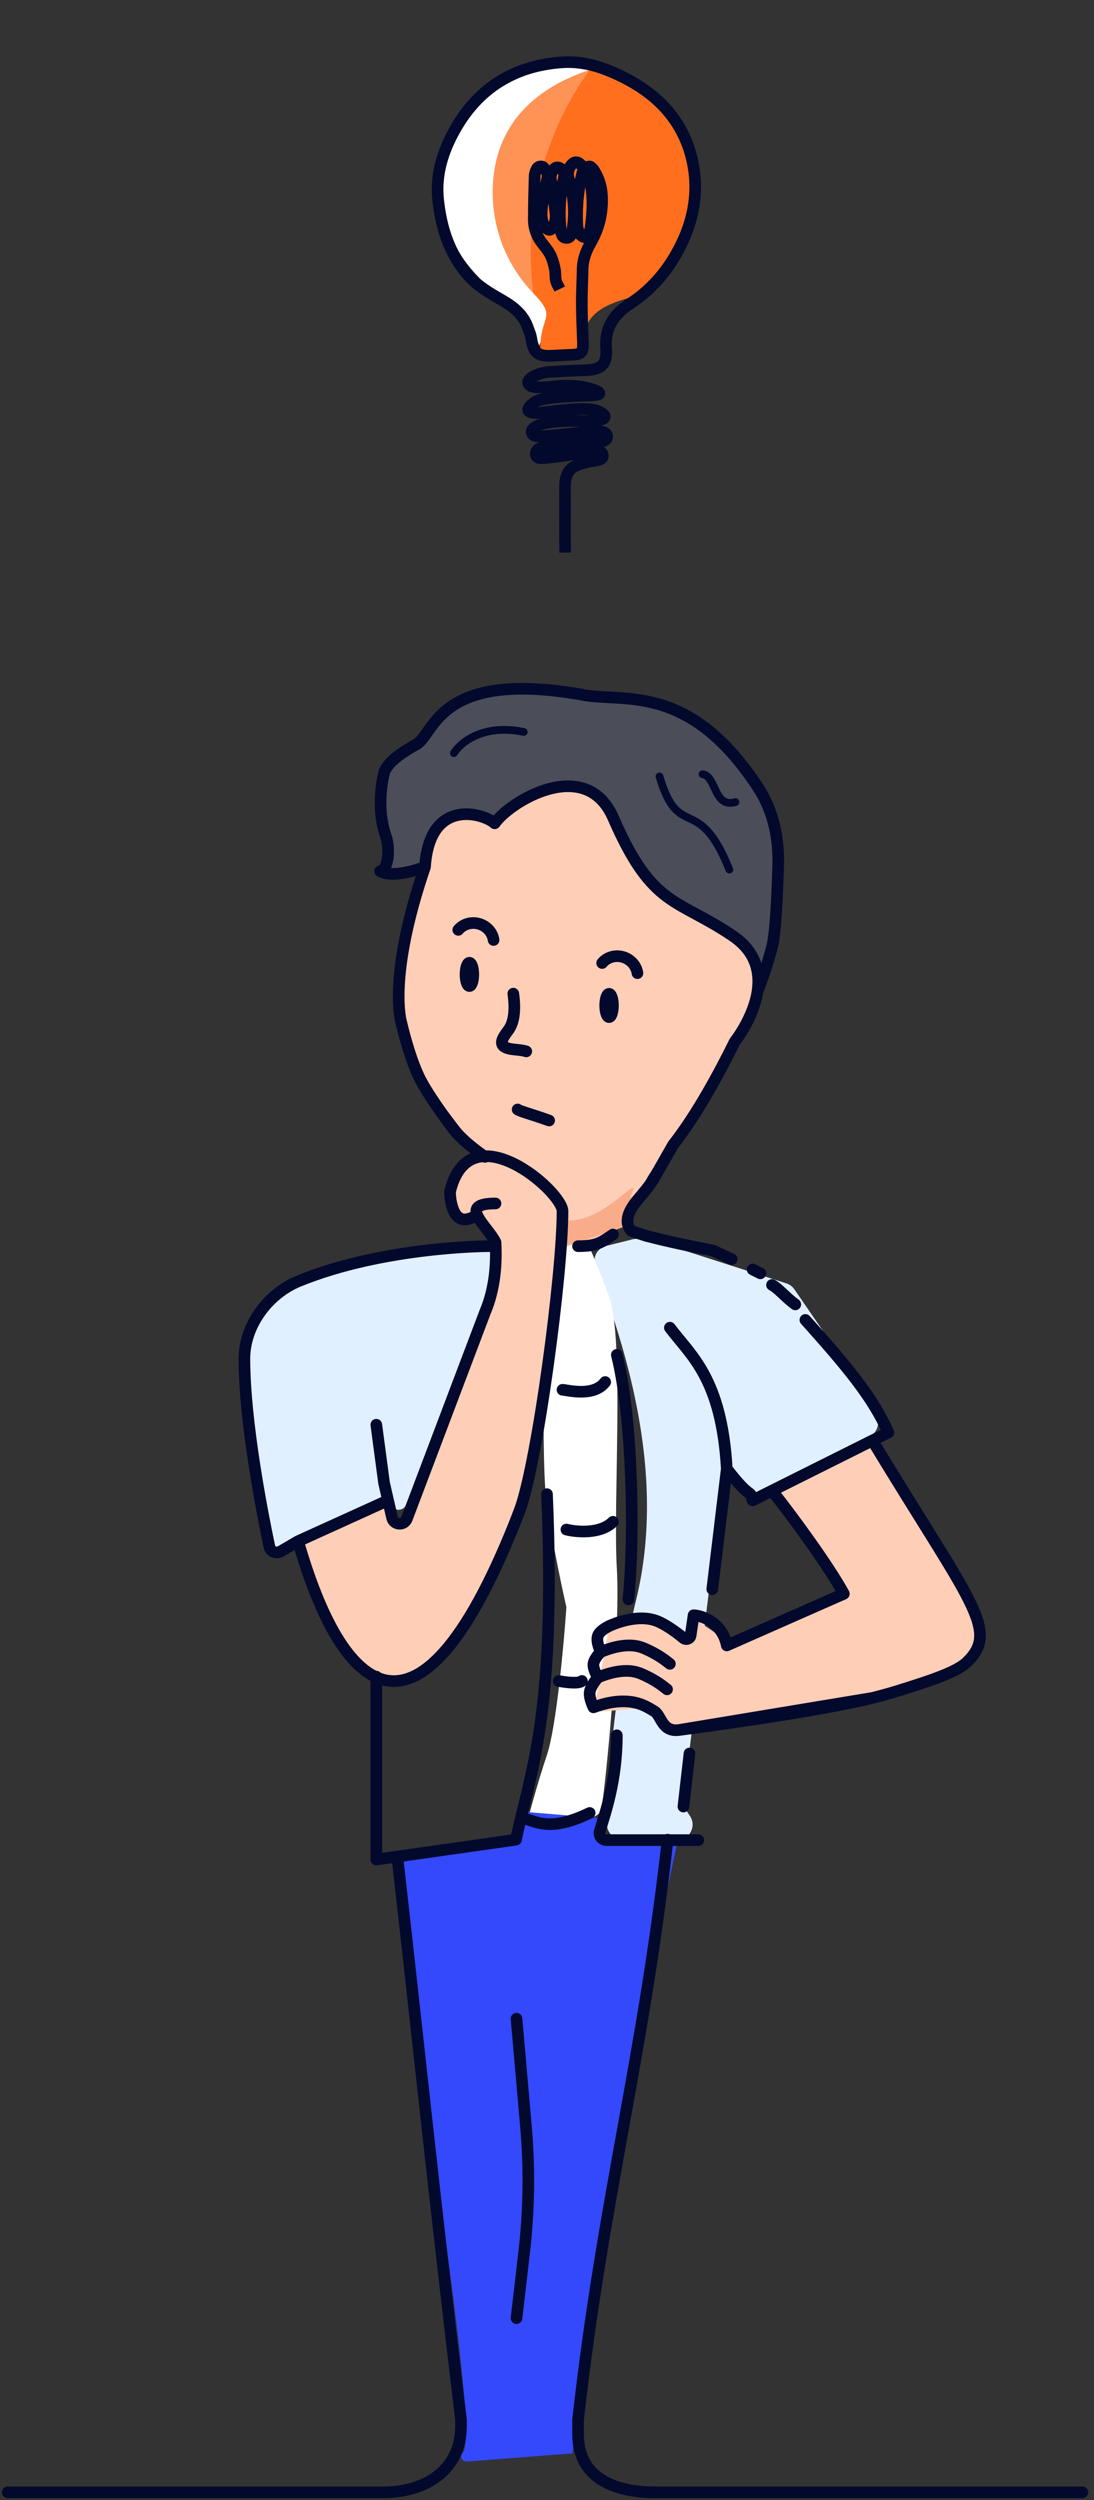 <svg width="141" height="322" viewBox="0 0 141 322" fill="none" xmlns="http://www.w3.org/2000/svg">
<rect x="0" y="0" width="141" height="322" fill="#333333" stroke="none"/>
<path d="M57.007 24.253C57.225 16.213 62.222 11.424 69.5 9C75.769 5.865 82.582 12.159 79.954 18.656L69.5 44.5C67.001 38 57.007 36 57.007 24.253Z" fill="white"/>
<path d="M84.051 37.632C87.22 34.277 89.162 29.753 89.162 24.775C88.5 15.5 83.446 11.475 76 9C68.723 11.424 63.726 16.213 63.507 24.253C63.364 29.498 65.379 34.273 68.728 37.755C71.896 41.048 69.623 40.467 69.623 45.036V45.255H75.039V45.036C75.039 40 78 39 84.051 37.632Z" fill="#FF6F1E"/>
<path d="M63.507 24.253C63.726 16.213 68.723 11.424 76 9C70.204 17.049 67.58 26.953 68.629 36.817L68.728 37.755C65.379 34.273 63.364 29.498 63.507 24.253Z" fill="white" fill-opacity="0.25"/>
<path d="M72.149 37.222C71.978 36.868 71.737 36.529 71.654 36.156C71.544 35.663 71.615 35.13 71.508 34.636C71.375 34.017 71.211 33.383 70.93 32.821C70.652 32.265 70.222 31.781 69.84 31.281C69.144 30.372 68.788 29.344 68.795 28.212C68.805 26.369 68.846 24.526 68.905 22.685C68.916 22.363 69.036 22.022 69.191 21.734C69.295 21.46 69.821 21.293 70.069 21.585C70.391 21.965 70.672 22.386 70.541 22.969C70.292 24.078 70.045 25.193 69.901 26.318C69.78 27.265 69.671 28.255 70.19 29.14C70.319 29.36 70.636 29.631 70.838 29.609C71.051 29.587 71.325 29.273 71.402 29.034C71.543 28.593 71.659 28.101 71.611 27.648C71.445 26.09 71.216 24.539 70.984 22.99C70.915 22.532 71.235 21.766 71.638 21.598C71.992 21.452 72.465 21.721 72.678 22.258C72.756 22.451 72.725 22.712 72.675 22.926C72.177 25.071 72.029 27.239 72.258 29.425C72.309 29.913 72.365 30.604 72.962 30.646C73.579 30.691 73.708 30.023 73.788 29.528C74.148 27.318 73.937 25.143 73.302 23.006C73.097 22.318 73.261 21.575 73.779 21.101C74.076 20.829 74.395 20.82 74.687 21.065C74.957 21.291 75.276 21.468 75.138 21.971C74.519 24.242 74.292 26.563 74.4 28.912C74.418 29.297 74.504 29.704 74.673 30.047C74.783 30.272 75.086 30.514 75.321 30.532C75.503 30.546 75.778 30.261 75.89 30.046C76.04 29.758 76.106 29.414 76.149 29.087C76.467 26.648 76.498 24.229 75.619 21.874C75.582 21.774 75.619 21.573 75.694 21.524C75.8 21.452 76.015 21.412 76.105 21.473C76.294 21.6 76.465 21.781 76.583 21.976C77.179 22.949 77.515 24.009 77.581 25.148C77.705 27.323 77.233 29.366 76.144 31.256C75.534 32.316 75.116 33.416 75.093 34.651C75.065 36.165 74.979 37.679 74.988 39.191C74.998 41.116 75.072 42.232 75.132 44.156C75.172 45.404 74.944 45.652 73.705 45.691C72.738 45.721 71.771 45.798 70.802 45.824C69.342 45.863 68.771 45.355 68.535 43.919C68.389 43.033 68.297 42.926 67.993 42.091C67.414 40.499 66.15 39.489 64.712 38.664C63.138 37.759 61.556 36.855 60.338 35.464C57.87 32.65 56.83 29.256 56.461 25.644C56.136 22.45 57.078 19.477 58.62 16.724C61.63 11.351 66.282 8.449 72.459 8.027C75.265 7.835 77.849 8.7 80.314 9.936C84.705 12.137 87.907 15.416 89.12 20.245C90.268 24.82 89.3 29.128 86.898 33.143C85.451 35.562 83.562 37.582 81.192 39.126C79.078 40.504 77.909 42.268 78.123 44.918C78.285 46.927 77.465 47.632 75.429 47.683C73.788 47.724 72.441 47.821 70.802 47.9V47.9C69.575 47.958 67.343 48.854 68.286 49.641C68.559 49.869 69.184 49.908 69.89 49.896C70.601 49.883 71.308 49.775 72.017 49.717C72.474 49.679 72.932 49.668 73.39 49.672C75.734 49.698 78.75 50.764 76.411 50.922V50.922C71.873 51.037 69.537 51.348 69.024 51.732C68.269 52.22 67.247 53.196 69.206 53.196C71.058 53.04 74.018 52.531 76.112 52.721C76.569 52.762 77.371 53.001 77.712 53.308V53.308C78.831 54.317 75.6 54.26 74.094 54.218C73.088 54.19 72.168 54.241 70.958 54.385V54.385C69.871 54.514 67.96 55.15 68.682 55.973C69.007 56.344 70.089 56.187 70.165 56.187C72.289 55.997 74.286 55.769 76.411 55.588C76.858 55.552 78.171 55.422 78.263 56.187C78.256 56.637 77.964 56.923 76.546 56.996C75.48 57.052 74.407 57.029 73.347 57.133C72.169 57.249 70.997 57.448 69.831 57.658C69.425 57.731 68.997 58.064 69.07 58.561C69.144 59.056 69.658 59.03 70.043 58.999C70.889 58.931 71.734 58.83 72.575 58.711C73.983 58.513 75.386 58.281 76.795 58.085C76.923 58.067 77.056 58.082 77.19 58.104C77.404 58.14 77.587 58.29 77.662 58.493V58.493C77.771 58.786 77.623 59.106 77.319 59.182C77.041 59.251 76.747 59.313 76.546 59.365C75.485 59.497 74.675 59.764 74.082 60.058C73.123 60.532 72.816 61.596 72.82 62.665V62.665C72.85 69.173 72.792 64.66 72.834 71.169" stroke="#03092D" stroke-width="1.5"/>
<path d="M82 206C86.155 188.919 79.938 171.979 76.729 163.053C76.332 161.948 76.981 160.755 78.121 160.47L81.515 159.621C81.833 159.542 82.167 159.542 82.485 159.621L88 161L101.35 165.291C101.772 165.427 102.136 165.698 102.387 166.062L107.5 173.5L112.874 182.181C113.483 183.165 113.132 184.459 112.109 185.001L98.433 192.242C97.624 192.67 96.621 192.405 96.13 191.633C95.245 190.242 93.106 190.727 92.906 192.362L88.09 231.764C88.032 232.239 88.146 232.719 88.411 233.117L88.927 233.891C89.813 235.22 88.86 237 87.263 237H80.306C79.089 237 78.123 235.921 78.193 234.705C78.481 229.695 78.724 219.469 82 206Z" fill="#E1F0FF"/>
<path d="M77.5 233C77.1 235 71 234.833 68 234.5C68.333 233.167 69.3 229.6 70.5 226C71.7 222.4 72.667 211.833 73 207C72.5 204.833 71.3 199.2 70.5 194C69.7 188.8 70.167 169.833 70.5 161L75 158.5C75.5 159.5 76.9 162.6 78.5 167C80.5 172.5 79 193.5 79.5 202C80 210.5 78 230.5 77.5 233Z" fill="white"/>
<path d="M78.5 209.5L76.5 220.5L83 220L86 222.5L112 218.5L123 215L127 210.5L123 203L112 185L99.5 192L109 206L102 208.5L94 211.5L92.5 210.5L89.5 208.5L88 211.5L84 208.5L78.5 209.5Z" fill="#FFCEB6"/>
<path d="M49.097 193.391L35 199.5L33 185.5L31.742 173.756C31.588 172.323 32.061 170.892 33.039 169.832L36.428 166.162C37.126 165.406 38.04 164.883 39.045 164.666L56 161L60.27 160.247C63.813 159.621 65.917 164.071 63.185 166.413C62.736 166.798 62.39 167.29 62.18 167.843L52.341 193.784C52.02 194.63 50.845 194.69 50.44 193.88C50.193 193.386 49.604 193.172 49.097 193.391Z" fill="#E1F0FF"/>
<path d="M55.564 109.602C55.792 106.418 58.838 104.209 61.935 104.983C63.257 105.314 64.656 105.105 65.825 104.404L69.504 102.197C72.169 100.598 75.569 100.948 77.853 103.056L78.577 103.724C79.803 104.856 80.5 106.448 80.5 108.116C80.5 110.215 81.601 112.161 83.402 113.241L88 116L94.468 120.043C95.473 120.671 96.302 121.543 96.877 122.579L96.961 122.73C97.939 124.491 98.112 126.587 97.434 128.484L96.218 131.888C96.073 132.295 95.89 132.688 95.673 133.061L92.5 138.5L88 145L83.783 151.091C83.595 151.363 83.426 151.649 83.278 151.945L81 156.5C80.333 157.5 78.5 159.7 76.5 160.5C74.5 161.3 64 150.167 59.5 145.5C56.667 141.833 51.9 135.7 51.5 132.5C51 128.5 51.55 122 53 118C54.16 114.8 55.15 111.666 55.5 110.499L55.564 109.602Z" fill="#FFCEB6"/>
<path d="M60.019 125.087C59.943 125.883 60.097 126.714 60.362 126.942C60.628 127.17 60.904 126.709 60.981 125.913C61.057 125.117 60.903 124.286 60.638 124.058C60.372 123.83 60.096 124.291 60.019 125.087Z" fill="#03092D" stroke="#03092D" stroke-width="1.5" stroke-linecap="round" stroke-linejoin="round"/>
<path d="M78.019 129.087C77.943 129.883 78.097 130.714 78.362 130.942C78.628 131.17 78.904 130.709 78.981 129.913C79.057 129.117 78.903 128.286 78.638 128.058C78.372 127.83 78.096 128.291 78.019 129.087Z" fill="#03092D" stroke="#03092D" stroke-width="1.5" stroke-linecap="round" stroke-linejoin="round"/>
<path d="M81.5 153.5C82.5 151 77 158.499 72 157L73 160.5L80.5 158C81.333 155.667 80.943 154.893 81.5 153.5Z" fill="#F9AC8A"/>
<path d="M38.5 198L47.317 193.992C48.506 193.452 49.906 194.014 50.391 195.226C50.463 195.408 50.509 195.599 50.545 195.791C50.778 197.029 51.516 198.081 53 194C54.532 189.787 60.16 174.845 63.122 167C63.375 166.331 63.559 165.645 63.677 164.94L64.182 161.906C64.384 160.696 64.048 159.458 63.263 158.516L62.747 157.896C62.274 157.328 61.572 157 60.833 157C60 157 59.222 156.584 58.761 155.891L58.577 155.615C57.918 154.627 57.871 153.344 58.533 152.358C59.875 150.357 61.772 148 63 148C65 148 72 152.5 72.5 155.5C72.9 157.9 71 163.833 71 168L69.321 183.954C69.108 185.976 68.639 187.964 67.924 189.868L62.417 204.555C61.81 206.172 60.925 207.671 59.801 208.983L56.05 213.358C53.952 215.806 50.479 216.557 47.556 215.193C45.913 214.426 44.621 213.066 43.938 211.386L38.5 198Z" fill="#FFCEB6"/>
<path d="M72.5 179C73 179 76.5 180 78 178" stroke="#03092D" stroke-width="1.5" stroke-linecap="round"/>
<path d="M67.315 237.087C73.654 244.598 76.501 241.519 77.878 239.448C78.296 238.818 78.527 237.293 78.242 236.593L77.483 234.726C77.341 234.377 77.015 234.138 76.639 234.107L67.681 233.36C67.007 233.304 66.472 233.921 66.624 234.581L67.102 236.665C67.138 236.817 67.213 236.967 67.315 237.087Z" fill="#3449FC"/>
<path d="M59.571 315.989C59.234 316.44 59.586 317.078 60.147 317.035L73.773 315.989C75.571 299.566 81 266.5 87.356 237L68 237L50.5 238.5C54 267 62.071 314.565 59.571 315.989Z" fill="#3449FC"/>
<path d="M48.988 112.21C50.416 113.036 53.443 112.177 54.778 111.644C55.381 102.6 62.385 104.779 63.758 106.039C65.797 103.156 75.538 97.283 79.05 105.362C84.094 116.966 87.253 115.655 94.463 120.553C97.468 122.595 98.009 125.299 97.618 127.759C98.122 126.457 98.847 124.424 99.498 121.995C99.961 120.265 100.17 115.526 100.296 111.514C100.406 107.998 99.677 104.449 97.756 101.502C88.662 87.547 80.091 90.637 74.757 89.425C56.422 86.254 56.023 94.562 53.669 95.868C51.195 97.24 50.027 98.293 49.545 99.368C49.545 99.368 48.307 103.694 49.746 107.747C50.269 109.219 50.087 112.005 48.988 112.21Z" fill="#4B4D59"/>
<path d="M86.046 236.942C82.846 265.445 77.702 283.171 74.502 311.674V313.5C74.502 319.023 78.979 321 84.502 321H91.502C149.299 321 81.704 321 139.501 321M48.5 215.942V239.5L51.205 239.116M1 321H49.416C54.939 321 59.416 318.023 59.416 312.5V311.673C55.605 279.743 54.045 264.047 51.205 239.116M63.861 155C58.861 155 62.814 157.833 63.861 160C64.022 162.764 63.791 166.028 62.498 169.044L52.442 195.604C52.092 196.529 50.755 196.439 50.533 195.475L50.016 193.238M54.778 111.644C49.888 125.936 51.723 131.718 51.723 131.718C51.723 131.718 52.802 136.484 54.26 139.206C55.643 141.787 58.5 145.5 58.5 145.5C59.654 146.939 61.408 148.2 62.5 149M54.778 111.644C53.443 112.177 50.416 113.036 48.988 112.21C50.087 112.005 50.269 109.219 49.746 107.747C48.307 103.694 49.545 99.368 49.545 99.368C50.027 98.293 51.195 97.24 53.669 95.868C56.023 94.562 56.422 86.254 74.757 89.425C80.091 90.637 88.662 87.547 97.756 101.502C99.677 104.449 100.406 107.998 100.296 111.514C100.17 115.526 99.961 120.265 99.498 121.995C98.847 124.424 98.122 126.457 97.618 127.759M54.778 111.644C55.381 102.6 62.385 104.779 63.758 106.039C65.797 103.156 75.538 97.283 79.05 105.362C84.094 116.966 87.253 115.655 94.463 120.553C97.468 122.595 98.009 125.299 97.618 127.759M97.618 127.759C97.07 131.202 94.696 134.167 94.696 134.167C92.737 138.137 89.844 143.512 86.764 147.438L84.324 151.703C83.716 152.765 82.885 153.681 82.102 154.622C81.175 155.736 80.274 157.341 81.387 158.549L83.302 159.176C86.5 160 89 160.5 91.888 161.061L94.302 162.176M77.607 124.034C78.19 123.331 79.162 123.008 80.102 123.209C81.168 123.435 82.01 124.298 82.156 125.337M59.066 119.764C59.649 119.062 60.621 118.739 61.561 118.939C62.627 119.165 63.469 120.029 63.615 121.067M70.774 144.316C68.5 143.5 66.922 143.1 66.713 142.895M67.827 135.413C66.911 135.112 65.696 135.282 64.98 134.804C64.264 134.325 64.999 133.381 65.514 132.69C66.107 131.894 66.511 130.481 66.155 127.976M63 160.5C63 160.5 49.5 160.5 38.5 165C34.536 166.621 31.5 170.718 31.5 175C31.5 183.239 33.876 195.212 34.713 199.173C34.852 199.835 35.595 200.152 36.179 199.811L38.422 198.5M38.422 198.5C44.043 218.163 54.05 228.058 67 194.5C69.334 188 72.5 164 72.5 156C72.5 153.465 60.5 143 58 153.5C58 153.5 58 156.5 59.5 157C60.309 157.27 61.5 156.484 61.5 156.484M38.422 198.5L50.016 193.238M50.016 193.238L49.5 191L48.5 183.5M70.5 192.442C71.7 220.842 68.333 228.275 66.5 236.942L51.205 239.116M112.437 185.53C125.085 206.413 128.924 209.957 124.601 214.095C123.213 215.422 119.639 216.546 115.844 217.738L115.841 217.739C115.715 217.778 114.161 218.264 112.437 218.691C105.232 220.472 89.862 222.508 87.609 222.804M99.5 191.989C102.14 195.315 106.802 201.676 108.759 205.272C103.731 207.49 98.7 209.705 93.672 211.924C93.596 211.505 93.338 210.388 92.366 209.429C91.136 208.217 89.761 208.054 89.393 208.038L89.011 210.641M88.082 232.676L88.865 225.843M91.802 204.676L93.672 189.176M93.672 189.176C97 193.5 96.561 191.571 97 193.238L114.5 184.5C112.442 179.871 109.082 175.895 103.802 170M93.672 189.176C93 177.5 89.042 174.6 86.335 171M102.5 168C101.333 167.167 100.3 165.9 99.5 165.5M87.613 222.804C85.302 223.172 85.263 220.969 84.347 220.409C83.532 219.912 82.985 219.61 82.267 219.396C80.074 218.735 77.705 219.437 76.487 219.896C76.487 219.896 75.925 218.761 76 218C76.086 217.133 77.071 216.042 77.071 216.042M112.437 218.688L87.609 222.801M93.672 211.92C93.596 211.502 93.338 210.385 92.366 209.425C91.136 208.214 89.761 208.05 89.393 208.035L89.011 210.638C88.948 211.07 88.417 211.255 88.082 210.974C86.94 210.011 85.622 209.174 84.801 208.831C82.299 207.783 79.194 209.114 78.505 209.426C78.505 209.426 77.348 209.962 77.071 210.641C76.754 211.419 77.434 212.76 77.434 212.76M86.335 214.296C85.778 213.836 84.916 213.201 83.742 212.631C83.371 212.452 82.934 212.238 82.465 212.103C81.899 211.936 80.266 211.587 77.434 212.76M77.434 212.76C77.434 212.76 76.572 213.596 76.487 214.296C76.402 215.01 77.071 216.042 77.071 216.042M85.972 217.577C85.415 217.118 84.553 216.482 83.379 215.913C83.008 215.734 82.571 215.52 82.102 215.384C81.536 215.218 79.903 214.868 77.071 216.042M97 163.5L98 164" stroke="#03092D" stroke-width="1.5" stroke-linecap="round" stroke-linejoin="round"/>
<path d="M67.505 234.233C68.996 234.464 70.685 236.075 76 233.5" stroke="#03092D" stroke-width="1.5" stroke-linecap="round"/>
<path d="M58.5 97C59.333 95.636 62.3 93.181 67.5 94.272" stroke="#03092D" stroke-linecap="round" stroke-linejoin="round"/>
<path d="M85 100C87.5 108.5 90 102 94 112" stroke="#03092D" stroke-linecap="round" stroke-linejoin="round"/>
<path d="M66.57 298.565L67.555 290.112C68.183 284.718 68.261 279.274 67.786 273.865L66.57 260" stroke="#03092D" stroke-width="1.5" stroke-linecap="round"/>
<path d="M90.552 99.713C92.337 99.955 91.99 104.129 94.787 103.303" stroke="#03092D" stroke-linecap="round" stroke-linejoin="round"/>
<path d="M90 237H78.198C77.574 237 77.123 236.441 77.303 235.843C77.998 233.539 79.5 229.328 79.5 223.5M81 206C81.833 197.5 81.5 182.5 79.5 174.5" stroke="#03092D" stroke-width="1.5" stroke-linecap="round"/>
<path d="M79 159C77.5 160 77 160.5 74.5 160.5" stroke="#03092D" stroke-width="1.5" stroke-linecap="round"/>
<path d="M73 197C74.333 197.333 77.4 197.6 79 196" stroke="#03092D" stroke-width="1.5" stroke-linecap="round"/>
<path d="M72 216.5C72.833 216.667 74.6 216.9 75 216.5" stroke="#03092D" stroke-width="1.5" stroke-linecap="round"/>
</svg>
